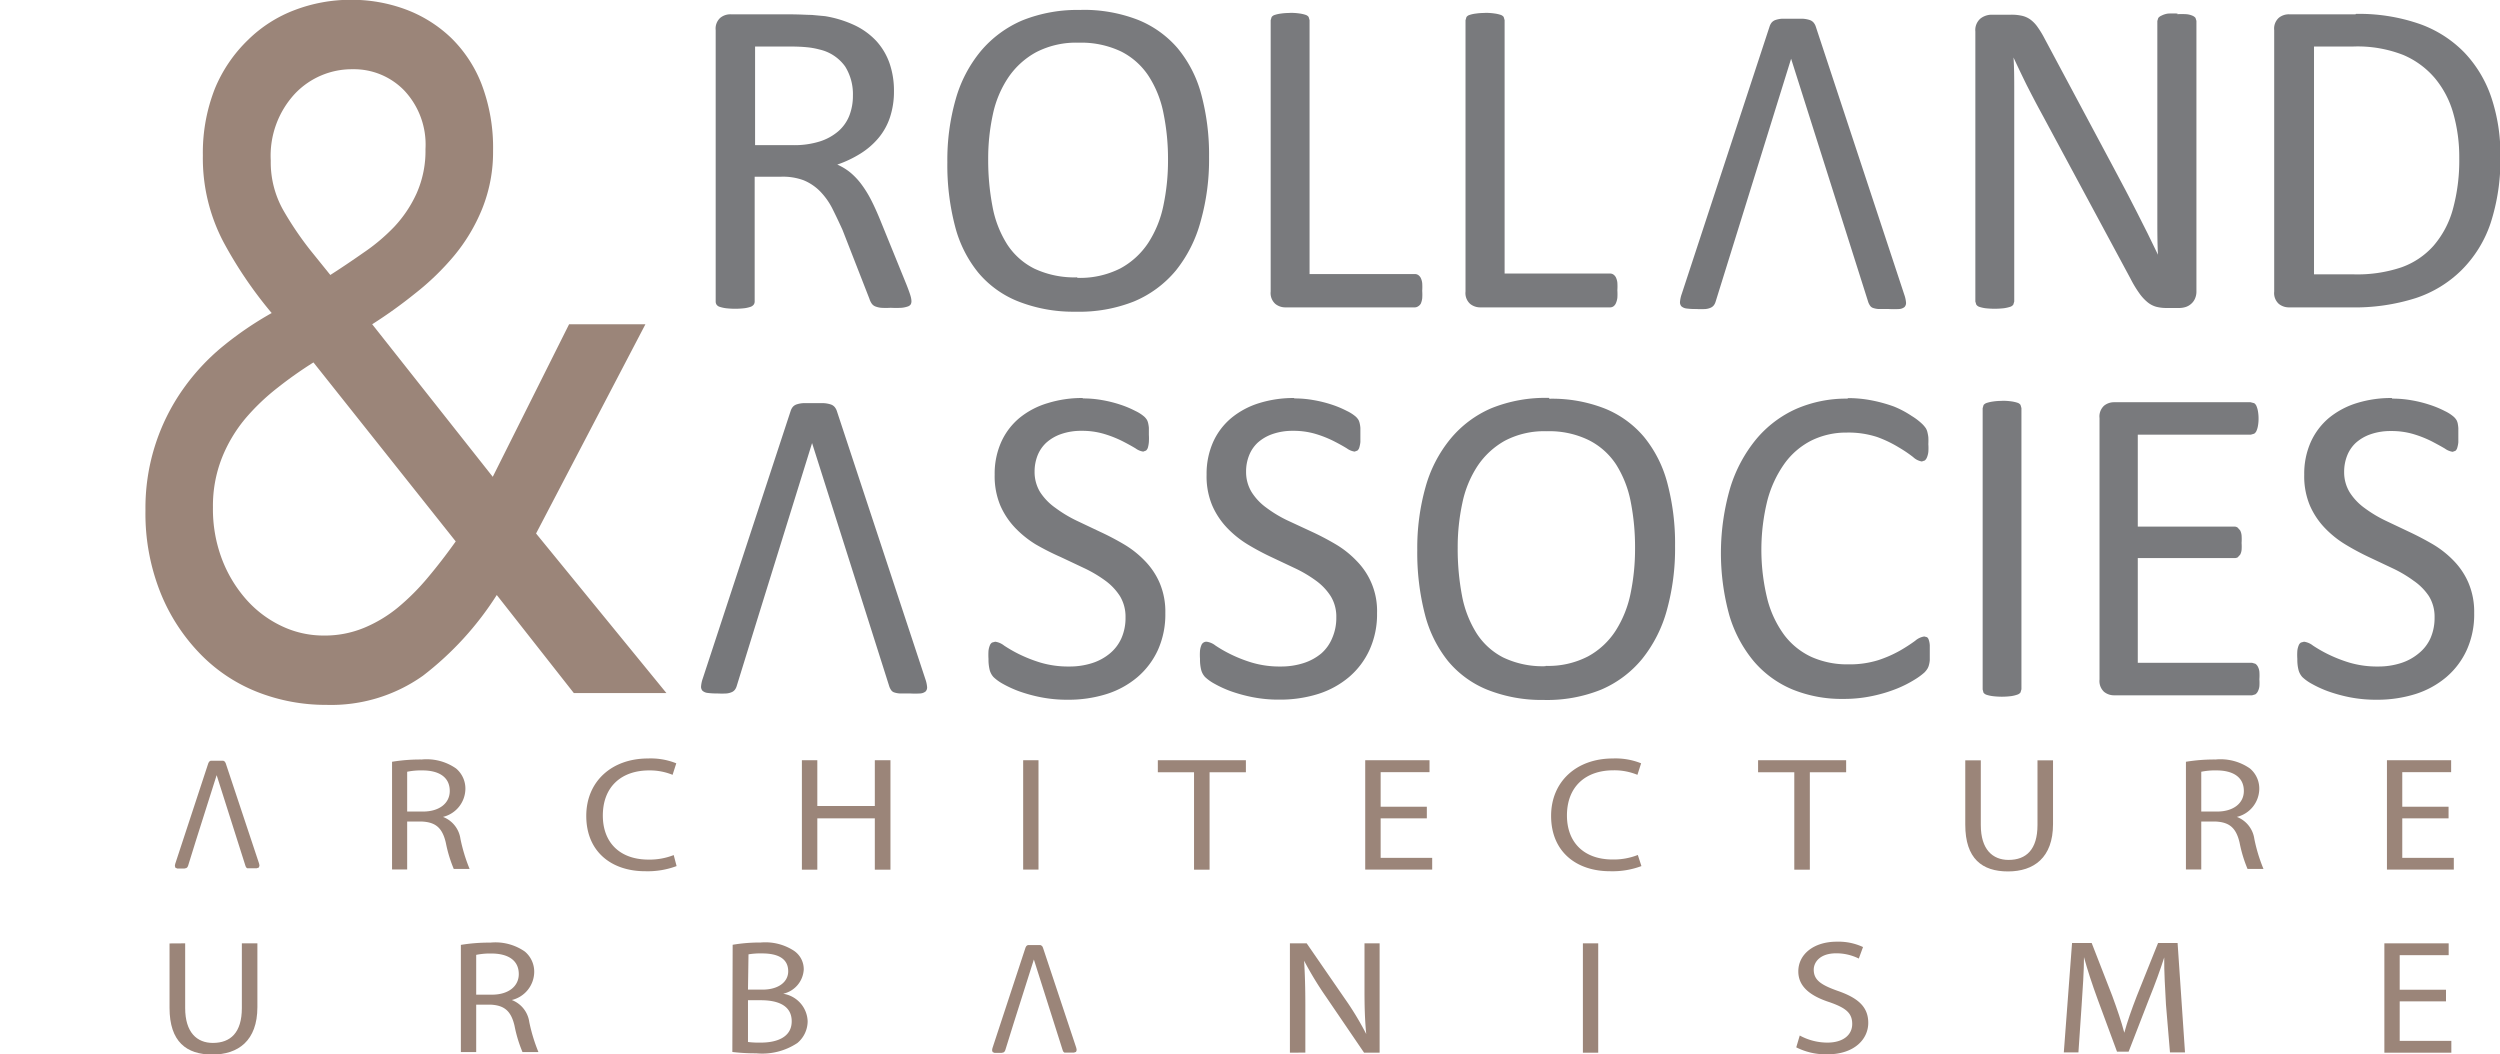 <svg xmlns="http://www.w3.org/2000/svg" xmlns:xlink="http://www.w3.org/1999/xlink" viewBox="0 0 243.02 102.5"><defs><style>.cls-1{fill:none;}.cls-2{clip-path:url(#clip-path);}.cls-3{fill:#797a7d;}.cls-4{fill:#77787b;}.cls-5{fill:#9b8579;}</style><clipPath id="clip-path" transform="translate(-15.89 -23.48)"><rect class="cls-1" width="293.38" height="146.69"></rect></clipPath></defs><title>logo</title><g id="Calque_2" data-name="Calque 2"><g id="Accueil"><g id="desktop_urbain" data-name="desktop urbain"><g id="Header_-_copie_2" data-name="Header - copie 2"><g id="Logo"><g class="cls-2"><path class="cls-3" d="M93,24.87H86.91a1.55,1.55,0,0,0-1,.34,1.41,1.41,0,0,0-.45,1.2V52.79a.55.55,0,0,0,.09.31.58.58,0,0,0,.31.21,3.44,3.44,0,0,0,.58.13,7.78,7.78,0,0,0,1.83,0,3.28,3.28,0,0,0,.57-.13.68.68,0,0,0,.31-.21.51.51,0,0,0,.1-.31V40.66h2.53A5.77,5.77,0,0,1,94,41a4.84,4.84,0,0,1,1.61,1.08,6.83,6.83,0,0,1,1.18,1.65q.5,1,1,2.1l2.62,6.71a1.68,1.68,0,0,0,.21.44.79.79,0,0,0,.34.28,2.16,2.16,0,0,0,.58.14,7.87,7.87,0,0,0,.93,0,9.88,9.88,0,0,0,1.06,0,2.54,2.54,0,0,0,.61-.13.54.54,0,0,0,.29-.22.69.69,0,0,0,.06-.31,2.06,2.06,0,0,0-.09-.5c-.06-.21-.19-.58-.4-1.11l-2.55-6.27q-.44-1.08-.88-1.94a10.73,10.73,0,0,0-.94-1.52,6.74,6.74,0,0,0-1.07-1.14,5.44,5.44,0,0,0-1.28-.78,11,11,0,0,0,2.27-1.08,7.37,7.37,0,0,0,1.74-1.51,6.13,6.13,0,0,0,1.11-2,7.92,7.92,0,0,0,.39-2.56,8.11,8.11,0,0,0-.43-2.7,6.3,6.3,0,0,0-1.29-2.17A7,7,0,0,0,99,25.95a10.93,10.93,0,0,0-2.91-.9l-1.29-.12c-.48,0-1.08-.05-1.79-.05M89.29,37.59V28h3.19q1.12,0,1.82.07a7.31,7.31,0,0,1,1.24.22,4.21,4.21,0,0,1,2.51,1.66,5.08,5.08,0,0,1,.75,2.83,5.3,5.3,0,0,1-.34,1.92,3.9,3.9,0,0,1-1.07,1.53,5.14,5.14,0,0,1-1.81,1,8.27,8.27,0,0,1-2.59.36Z" transform="translate(-15.89 -23.48)"></path><path class="cls-3" d="M121,24.45a14.39,14.39,0,0,0-5.7,1,10.83,10.83,0,0,0-4.07,3,12.76,12.76,0,0,0-2.44,4.68,21.5,21.5,0,0,0-.81,6.12,23.46,23.46,0,0,0,.75,6.23A11.78,11.78,0,0,0,111,50a9.74,9.74,0,0,0,3.87,2.78,14.63,14.63,0,0,0,5.56,1,14.4,14.4,0,0,0,5.7-1,10.62,10.62,0,0,0,4.06-3A13,13,0,0,0,132.6,45a22,22,0,0,0,.82-6.23,22.57,22.57,0,0,0-.76-6.13,11.77,11.77,0,0,0-2.31-4.49,10,10,0,0,0-3.89-2.76,14.59,14.59,0,0,0-5.48-.95m-.38,26a9.13,9.13,0,0,1-4.17-.85,6.74,6.74,0,0,1-2.65-2.38,10.37,10.37,0,0,1-1.41-3.65,23.92,23.92,0,0,1-.42-4.62,20.17,20.17,0,0,1,.45-4.32,10.22,10.22,0,0,1,1.5-3.6,7.75,7.75,0,0,1,2.72-2.47,8.44,8.44,0,0,1,4.13-.92,9,9,0,0,1,4.13.86,6.93,6.93,0,0,1,2.67,2.39A10.31,10.31,0,0,1,129,34.54a22.09,22.09,0,0,1,.43,4.5,21,21,0,0,1-.44,4.38,10.53,10.53,0,0,1-1.47,3.65,7.53,7.53,0,0,1-2.72,2.5,8.67,8.67,0,0,1-4.18.92" transform="translate(-15.89 -23.48)"></path><path class="cls-3" d="M141.3,24.74a6.13,6.13,0,0,0-.9.06,3.19,3.19,0,0,0-.59.13.59.59,0,0,0-.31.21l-.09.31V51.82a1.41,1.41,0,0,0,.45,1.2,1.54,1.54,0,0,0,1,.34H153.4a.59.59,0,0,0,.34-.1A.76.76,0,0,0,154,53a1.85,1.85,0,0,0,.14-.51,5.31,5.31,0,0,0,0-.74,5.49,5.49,0,0,0,0-.75,1.58,1.58,0,0,0-.14-.5.78.78,0,0,0-.24-.28.57.57,0,0,0-.34-.1H143.19V25.44l-.09-.31a.6.6,0,0,0-.31-.21,3.16,3.16,0,0,0-.58-.13,6.08,6.08,0,0,0-.91-.06" transform="translate(-15.89 -23.48)"></path><path class="cls-3" d="M160.25,24.74a6.09,6.09,0,0,0-.9.06,3.08,3.08,0,0,0-.6.13.58.58,0,0,0-.31.21l-.09.31V51.82a1.41,1.41,0,0,0,.45,1.2,1.56,1.56,0,0,0,1,.34h12.59a.57.57,0,0,0,.34-.1.74.74,0,0,0,.24-.31,1.85,1.85,0,0,0,.14-.51,5.34,5.34,0,0,0,0-.74,5.52,5.52,0,0,0,0-.75,1.58,1.58,0,0,0-.14-.5.76.76,0,0,0-.24-.28.56.56,0,0,0-.34-.1H162.15V25.44l-.09-.31a.61.61,0,0,0-.31-.21,3.24,3.24,0,0,0-.59-.13,6.06,6.06,0,0,0-.91-.06" transform="translate(-15.89 -23.48)"></path><path class="cls-3" d="M227.57,24.8a8.31,8.31,0,0,0-.94,0A2,2,0,0,0,226,25a.76.76,0,0,0-.31.23l-.09.29V41c0,1.16,0,2.37,0,3.62s0,2.46.06,3.62h0l-1-2.06-1.05-2.08c-.36-.7-.73-1.42-1.11-2.15l-1.19-2.24-6.68-12.5a8.88,8.88,0,0,0-.69-1.13,3.08,3.08,0,0,0-.68-.7,2.26,2.26,0,0,0-.79-.36,4.63,4.63,0,0,0-1.1-.11h-1.87a1.78,1.78,0,0,0-1.09.37,1.47,1.47,0,0,0-.5,1.26V52.79l.09.3a.6.6,0,0,0,.3.22,3.4,3.4,0,0,0,.57.13,8,8,0,0,0,1.83,0,3.71,3.71,0,0,0,.58-.13.6.6,0,0,0,.32-.22l.09-.3V35.59c0-1.09,0-2.18,0-3.28s0-2.18-.07-3.24h0q.6,1.3,1.28,2.68c.47.92.92,1.79,1.38,2.63L223,50.58a10.84,10.84,0,0,0,.85,1.41,4.42,4.42,0,0,0,.8.87,2.31,2.31,0,0,0,.84.44,4,4,0,0,0,1,.12h1.25a2.18,2.18,0,0,0,.59-.09,1.48,1.48,0,0,0,.53-.29,1.41,1.41,0,0,0,.39-.51,1.67,1.67,0,0,0,.15-.75V25.51l-.09-.29A.77.77,0,0,0,229,25a1.88,1.88,0,0,0-.58-.14,7.86,7.86,0,0,0-.88,0" transform="translate(-15.89 -23.48)"></path><path class="cls-3" d="M244.86,24.87h-6.45a1.55,1.55,0,0,0-1,.34,1.41,1.41,0,0,0-.45,1.2V51.82a1.41,1.41,0,0,0,.45,1.2,1.55,1.55,0,0,0,1,.34h6a19.49,19.49,0,0,0,6.3-.9,11.39,11.39,0,0,0,4.46-2.72A11.71,11.71,0,0,0,258,45.16a20,20,0,0,0,.95-6.46,17.5,17.5,0,0,0-.89-5.77,11.8,11.8,0,0,0-2.62-4.35,11.38,11.38,0,0,0-4.28-2.75,17.92,17.92,0,0,0-6.25-1m-4.08,25.32V28h3.85a12.16,12.16,0,0,1,4.82.82,8.26,8.26,0,0,1,3.09,2.27,9.23,9.23,0,0,1,1.79,3.45,15.51,15.51,0,0,1,.57,4.31,17.93,17.93,0,0,1-.63,5,9.11,9.11,0,0,1-1.88,3.53,7.56,7.56,0,0,1-3.12,2.09,13.48,13.48,0,0,1-4.6.68Z" transform="translate(-15.89 -23.48)"></path><path class="cls-3" d="M121.15,62.17a11.24,11.24,0,0,0-3.39.49A7.89,7.89,0,0,0,115,64.1a6.54,6.54,0,0,0-1.78,2.34,7.54,7.54,0,0,0-.64,3.18,7.38,7.38,0,0,0,.55,3,7.49,7.49,0,0,0,1.44,2.17,10,10,0,0,0,2,1.61A24.8,24.8,0,0,0,119,77.63l2.33,1.1a12.54,12.54,0,0,1,2,1.19,5.62,5.62,0,0,1,1.43,1.51,3.86,3.86,0,0,1,.54,2.07,4.89,4.89,0,0,1-.39,2A4.08,4.08,0,0,1,123.78,87a5.1,5.1,0,0,1-1.73.94,7.13,7.13,0,0,1-2.22.33,9.47,9.47,0,0,1-2.83-.39,14,14,0,0,1-2.09-.83,13.2,13.2,0,0,1-1.42-.82,1.77,1.77,0,0,0-.86-.37l-.3.08a.56.56,0,0,0-.22.28,2,2,0,0,0-.13.52,6.44,6.44,0,0,0,0,.8,4.19,4.19,0,0,0,.12,1.09,1.67,1.67,0,0,0,.37.67,4.35,4.35,0,0,0,.88.64,11.05,11.05,0,0,0,1.58.73,14.8,14.8,0,0,0,2.15.59,13.17,13.17,0,0,0,2.61.24,12.35,12.35,0,0,0,3.76-.55,8.69,8.69,0,0,0,3-1.64,7.67,7.67,0,0,0,2-2.65,8.43,8.43,0,0,0,.72-3.57,7.16,7.16,0,0,0-.55-2.94A7.08,7.08,0,0,0,127.18,78a9.59,9.59,0,0,0-2-1.59q-1.15-.68-2.34-1.23l-2.34-1.11a12.6,12.6,0,0,1-2-1.21A5.64,5.64,0,0,1,117,71.32a3.76,3.76,0,0,1-.54-2,4.26,4.26,0,0,1,.28-1.54,3.41,3.41,0,0,1,.85-1.26,4.2,4.2,0,0,1,1.43-.84,5.89,5.89,0,0,1,2-.32,7.44,7.44,0,0,1,2.26.32,10.79,10.79,0,0,1,1.75.7q.74.38,1.25.69a1.7,1.7,0,0,0,.74.31l.27-.1a.62.62,0,0,0,.19-.31,2.79,2.79,0,0,0,.09-.52,6,6,0,0,0,0-.7c0-.28,0-.51,0-.68a3.34,3.34,0,0,0-.07-.45,1.29,1.29,0,0,0-.11-.31,1.51,1.51,0,0,0-.27-.33,3.77,3.77,0,0,0-.86-.55,9.75,9.75,0,0,0-1.48-.62,12.29,12.29,0,0,0-1.77-.44,10.44,10.44,0,0,0-1.88-.16" transform="translate(-15.89 -23.48)"></path><path class="cls-3" d="M141.7,62.17a11.27,11.27,0,0,0-3.39.49,7.93,7.93,0,0,0-2.71,1.44,6.54,6.54,0,0,0-1.78,2.34,7.61,7.61,0,0,0-.64,3.18,7.31,7.31,0,0,0,.55,3,7.46,7.46,0,0,0,1.44,2.17,9.85,9.85,0,0,0,2,1.61,24.73,24.73,0,0,0,2.32,1.24l2.33,1.1a12.46,12.46,0,0,1,2,1.19,5.59,5.59,0,0,1,1.43,1.51,3.8,3.8,0,0,1,.54,2.07,4.87,4.87,0,0,1-.4,2A4,4,0,0,1,144.33,87a5.13,5.13,0,0,1-1.73.94,7.13,7.13,0,0,1-2.22.33,9.45,9.45,0,0,1-2.83-.39,13.59,13.59,0,0,1-2.09-.83,12.77,12.77,0,0,1-1.42-.82,1.78,1.78,0,0,0-.85-.37.52.52,0,0,0-.52.35,1.82,1.82,0,0,0-.13.52,5.71,5.71,0,0,0,0,.8,4.08,4.08,0,0,0,.12,1.09,1.64,1.64,0,0,0,.37.67,4.32,4.32,0,0,0,.89.64,10.84,10.84,0,0,0,1.58.73,15,15,0,0,0,2.15.59,13.17,13.17,0,0,0,2.61.24,12.37,12.37,0,0,0,3.76-.55,8.71,8.71,0,0,0,3-1.64,7.63,7.63,0,0,0,2-2.65,8.36,8.36,0,0,0,.73-3.57,6.9,6.9,0,0,0-2-5.09,9.45,9.45,0,0,0-2-1.59q-1.15-.68-2.34-1.23L141,74.05a12.2,12.2,0,0,1-2-1.21,5.49,5.49,0,0,1-1.44-1.52,3.75,3.75,0,0,1-.54-2,4.18,4.18,0,0,1,.28-1.54,3.39,3.39,0,0,1,.84-1.26,4.2,4.2,0,0,1,1.43-.84,5.87,5.87,0,0,1,2-.32,7.49,7.49,0,0,1,2.27.32,10.89,10.89,0,0,1,1.74.7q.74.38,1.24.69a1.7,1.7,0,0,0,.75.31l.27-.1a.63.63,0,0,0,.19-.31,3,3,0,0,0,.1-.52c0-.21,0-.44,0-.7s0-.51,0-.68a3,3,0,0,0-.07-.45,1.36,1.36,0,0,0-.11-.31,1.53,1.53,0,0,0-.27-.33,3.81,3.81,0,0,0-.86-.55,9.77,9.77,0,0,0-1.48-.62,12.23,12.23,0,0,0-1.78-.44,10.38,10.38,0,0,0-1.87-.16" transform="translate(-15.89 -23.48)"></path><path class="cls-3" d="M166.48,62.16a14,14,0,0,0-5.61,1,10.56,10.56,0,0,0-4,3,12.75,12.75,0,0,0-2.41,4.68,21.87,21.87,0,0,0-.8,6.12,24,24,0,0,0,.74,6.23,12,12,0,0,0,2.24,4.54,9.67,9.67,0,0,0,3.81,2.79,14.25,14.25,0,0,0,5.47,1,14,14,0,0,0,5.61-1,10.47,10.47,0,0,0,4-3,13.05,13.05,0,0,0,2.39-4.72,22.41,22.41,0,0,0,.8-6.23,22.94,22.94,0,0,0-.75-6.13,11.82,11.82,0,0,0-2.27-4.49,9.77,9.77,0,0,0-3.82-2.76,14,14,0,0,0-5.39-.95m-.38,26a8.86,8.86,0,0,1-4.1-.85A6.71,6.71,0,0,1,159.4,85,10.53,10.53,0,0,1,158,81.34a24.3,24.3,0,0,1-.41-4.62,20.28,20.28,0,0,1,.45-4.33,10.36,10.36,0,0,1,1.47-3.6,7.73,7.73,0,0,1,2.67-2.47,8.21,8.21,0,0,1,4.07-.92,8.71,8.71,0,0,1,4.07.86A6.85,6.85,0,0,1,173,68.65a10.52,10.52,0,0,1,1.41,3.61,22.76,22.76,0,0,1,.42,4.5,21.3,21.3,0,0,1-.43,4.38,10.68,10.68,0,0,1-1.45,3.64,7.42,7.42,0,0,1-2.68,2.5,8.38,8.38,0,0,1-4.11.93" transform="translate(-15.89 -23.48)"></path><path class="cls-3" d="M195.49,62.23a12.17,12.17,0,0,0-5,1,10.82,10.82,0,0,0-3.88,2.94,13.78,13.78,0,0,0-2.52,4.7A22.74,22.74,0,0,0,184,83.31a12.51,12.51,0,0,0,2.38,4.46,10,10,0,0,0,3.75,2.73,12.65,12.65,0,0,0,4.93.92,13.21,13.21,0,0,0,2.91-.3,14.1,14.1,0,0,0,2.36-.72,11.18,11.18,0,0,0,1.72-.88,6.35,6.35,0,0,0,.91-.67,2.11,2.11,0,0,0,.3-.38,1.37,1.37,0,0,0,.14-.35,2.53,2.53,0,0,0,.08-.46c0-.18,0-.39,0-.62s0-.62,0-.84a2,2,0,0,0-.1-.52.48.48,0,0,0-.17-.26l-.26-.07a1.73,1.73,0,0,0-.89.42,16.3,16.3,0,0,1-1.45.94,11.8,11.8,0,0,1-2.13.94,9.33,9.33,0,0,1-2.93.41,8.51,8.51,0,0,1-3.55-.71,7,7,0,0,1-2.65-2.12,10.08,10.08,0,0,1-1.65-3.48,20,20,0,0,1,0-9.65,11,11,0,0,1,1.69-3.6A7.28,7.28,0,0,1,192,66.29a7.65,7.65,0,0,1,3.41-.76,9,9,0,0,1,2.95.43,11.51,11.51,0,0,1,2.09,1,12.58,12.58,0,0,1,1.41.95,1.62,1.62,0,0,0,.85.43l.29-.1a.8.8,0,0,0,.21-.31,2,2,0,0,0,.13-.52,5.05,5.05,0,0,0,0-.75,6.64,6.64,0,0,0,0-.68,3.92,3.92,0,0,0-.09-.49,1.44,1.44,0,0,0-.14-.36,2.64,2.64,0,0,0-.38-.45,5.83,5.83,0,0,0-1-.76A9.55,9.55,0,0,0,200,63a14.37,14.37,0,0,0-2.12-.59,11.91,11.91,0,0,0-2.36-.23" transform="translate(-15.89 -23.48)"></path><path class="cls-3" d="M210.48,62.45a5.64,5.64,0,0,0-.85.06,3.65,3.65,0,0,0-.59.13.68.68,0,0,0-.33.21l-.09.31V90.5l.08.31a.61.61,0,0,0,.3.21,3.3,3.3,0,0,0,.59.13,7.24,7.24,0,0,0,1.79,0A3.19,3.19,0,0,0,212,91a.6.6,0,0,0,.3-.21l.09-.31V63.15l-.09-.31a.58.58,0,0,0-.3-.21,3.34,3.34,0,0,0-.57-.13,6,6,0,0,0-.9-.06" transform="translate(-15.89 -23.48)"></path><path class="cls-3" d="M234.66,62.58h-13.3a1.53,1.53,0,0,0-.94.34,1.42,1.42,0,0,0-.44,1.2V89.53a1.43,1.43,0,0,0,.44,1.2,1.53,1.53,0,0,0,.94.34h13.45l.31-.09a.74.74,0,0,0,.25-.29,1.48,1.48,0,0,0,.15-.49,4.72,4.72,0,0,0,0-.69,5.08,5.08,0,0,0,0-.74,1.41,1.41,0,0,0-.15-.49.74.74,0,0,0-.25-.28l-.31-.09H223.7V77.73h9.4a.64.64,0,0,0,.31-.07l.24-.26a1.25,1.25,0,0,0,.14-.46,4.68,4.68,0,0,0,0-.68,5.35,5.35,0,0,0,0-.73,1.34,1.34,0,0,0-.14-.49l-.24-.27a.52.52,0,0,0-.31-.1h-9.4V65.73h11l.31-.09a.62.62,0,0,0,.23-.28,2.11,2.11,0,0,0,.14-.48,3.85,3.85,0,0,0,.06-.69,4.12,4.12,0,0,0-.06-.74,2.21,2.21,0,0,0-.14-.49.62.62,0,0,0-.23-.29Z" transform="translate(-15.89 -23.48)"></path><path class="cls-3" d="M248.39,62.17a11.26,11.26,0,0,0-3.39.49,8,8,0,0,0-2.71,1.44,6.61,6.61,0,0,0-1.77,2.34,7.56,7.56,0,0,0-.64,3.18,7.33,7.33,0,0,0,.55,3,7.46,7.46,0,0,0,1.44,2.17,9.76,9.76,0,0,0,2,1.61,24.86,24.86,0,0,0,2.31,1.24l2.33,1.1a12.34,12.34,0,0,1,2,1.19A5.56,5.56,0,0,1,252,81.43a3.79,3.79,0,0,1,.55,2.07,4.91,4.91,0,0,1-.39,2A4,4,0,0,1,251,87a5.09,5.09,0,0,1-1.73.94,7.14,7.14,0,0,1-2.22.33,9.48,9.48,0,0,1-2.82-.39,13.91,13.91,0,0,1-2.09-.83,13.49,13.49,0,0,1-1.42-.82,1.76,1.76,0,0,0-.86-.37l-.3.08a.57.57,0,0,0-.22.28,1.93,1.93,0,0,0-.13.52,5.71,5.71,0,0,0,0,.8,4,4,0,0,0,.12,1.09,1.67,1.67,0,0,0,.37.67,4.34,4.34,0,0,0,.89.64,10.89,10.89,0,0,0,1.58.73,15,15,0,0,0,2.14.59,13.24,13.24,0,0,0,2.61.24,12.39,12.39,0,0,0,3.76-.55,8.7,8.7,0,0,0,3-1.64,7.6,7.6,0,0,0,2-2.65,8.36,8.36,0,0,0,.72-3.57,7.19,7.19,0,0,0-.55-2.94A7.06,7.06,0,0,0,254.42,78a9.66,9.66,0,0,0-2-1.59c-.77-.45-1.55-.86-2.34-1.23l-2.34-1.11a12.42,12.42,0,0,1-2-1.21,5.58,5.58,0,0,1-1.44-1.52,3.75,3.75,0,0,1-.54-2,4.27,4.27,0,0,1,.28-1.54,3.41,3.41,0,0,1,.84-1.26,4.21,4.21,0,0,1,1.43-.84,5.89,5.89,0,0,1,2-.32,7.47,7.47,0,0,1,2.26.32,10.8,10.8,0,0,1,1.74.7c.49.26.9.48,1.25.69a1.71,1.71,0,0,0,.75.31l.27-.1a.59.59,0,0,0,.18-.31,2.65,2.65,0,0,0,.1-.52c0-.21,0-.44,0-.7s0-.51,0-.68a3.64,3.64,0,0,0-.06-.45,1.29,1.29,0,0,0-.11-.31,1.52,1.52,0,0,0-.27-.33,3.79,3.79,0,0,0-.85-.55,9.62,9.62,0,0,0-1.49-.62,12.11,12.11,0,0,0-1.77-.44,10.36,10.36,0,0,0-1.87-.16" transform="translate(-15.89 -23.48)"></path><path class="cls-4" d="M190,29.19h0m11,22.93a3,3,0,0,1,.17.76.57.57,0,0,1-.15.45.92.92,0,0,1-.52.19,9.14,9.14,0,0,1-1,0c-.41,0-.73,0-1,0a2.15,2.15,0,0,1-.55-.11.57.57,0,0,1-.27-.21,1.59,1.59,0,0,1-.17-.32L190,29.19l-5.25,16.9-2.09,6.72a1.16,1.16,0,0,1-.16.33.77.77,0,0,1-.29.24,1.63,1.63,0,0,1-.53.14,7.92,7.92,0,0,1-.89,0,6.68,6.68,0,0,1-.94-.05.92.92,0,0,1-.51-.21.58.58,0,0,1-.14-.44,3,3,0,0,1,.17-.77l8.54-26a1.2,1.2,0,0,1,.21-.39.87.87,0,0,1,.37-.24,2.56,2.56,0,0,1,.63-.12c.26,0,.58,0,1,0s.77,0,1,0a2.79,2.79,0,0,1,.67.12.86.86,0,0,1,.39.25,1.17,1.17,0,0,1,.22.4Z" transform="translate(-15.89 -23.48)"></path><path class="cls-4" d="M94.84,66.56h0m11,22.93a3,3,0,0,1,.17.76.56.56,0,0,1-.15.45.93.93,0,0,1-.52.19,9.19,9.19,0,0,1-1,0c-.41,0-.73,0-1,0a2.18,2.18,0,0,1-.55-.11.57.57,0,0,1-.27-.21,1.62,1.62,0,0,1-.17-.32l-7.52-23.7-5.25,16.9L87.5,90.18a1.11,1.11,0,0,1-.16.33.77.77,0,0,1-.29.24,1.71,1.71,0,0,1-.53.14,7.93,7.93,0,0,1-.9,0,6.69,6.69,0,0,1-.93-.05.92.92,0,0,1-.51-.21.58.58,0,0,1-.14-.44,3,3,0,0,1,.17-.77l8.54-26a1.23,1.23,0,0,1,.21-.39.86.86,0,0,1,.37-.24,2.5,2.5,0,0,1,.63-.12c.26,0,.58,0,1,0s.77,0,1,0a2.73,2.73,0,0,1,.67.12.85.85,0,0,1,.39.25,1.16,1.16,0,0,1,.22.4Z" transform="translate(-15.89 -23.48)"></path><path class="cls-5" d="M55.47,102.37H57c1.6,0,2.61-.81,2.61-2,0-1.37-1.08-2-2.66-2a6.73,6.73,0,0,0-1.48.13ZM54,97.53a16.91,16.91,0,0,1,2.87-.22,5,5,0,0,1,3.35.87,2.55,2.55,0,0,1,.91,2,2.84,2.84,0,0,1-2.18,2.71v0a2.68,2.68,0,0,1,1.7,2.14,16.28,16.28,0,0,0,.89,2.92H60a13,13,0,0,1-.77-2.54c-.34-1.47-1-2-2.32-2.07H55.47V108H54Z" transform="translate(-15.89 -23.48)"></path><path class="cls-5" d="M81.66,107.67a8,8,0,0,1-3.06.5c-3.26,0-5.72-1.89-5.72-5.38,0-3.33,2.46-5.58,6-5.58a6.67,6.67,0,0,1,2.75.47l-.36,1.12A5.87,5.87,0,0,0,79,98.37c-2.71,0-4.51,1.59-4.51,4.39,0,2.6,1.63,4.28,4.45,4.28a6.44,6.44,0,0,0,2.44-.44Z" transform="translate(-15.89 -23.48)"></path></g><polygon class="cls-5" points="79.45 73.9 79.45 78.35 85.04 78.35 85.04 73.9 86.56 73.9 86.56 84.54 85.04 84.54 85.04 79.55 79.45 79.55 79.45 84.54 77.95 84.54 77.95 73.9 79.45 73.9"></polygon><rect class="cls-5" x="99.46" y="73.9" width="1.49" height="10.63"></rect><polygon class="cls-5" points="116.07 75.07 112.55 75.07 112.55 73.9 121.11 73.9 121.11 75.07 117.58 75.07 117.58 84.54 116.07 84.54 116.07 75.07"></polygon><polygon class="cls-5" points="138.7 79.55 134.21 79.55 134.21 83.39 139.22 83.39 139.22 84.53 132.71 84.53 132.71 73.9 138.96 73.9 138.96 75.06 134.21 75.06 134.21 78.42 138.7 78.42 138.7 79.55"></polygon><g class="cls-2"><path class="cls-5" d="M175.45,107.67a8,8,0,0,1-3.06.5c-3.26,0-5.72-1.89-5.72-5.38,0-3.33,2.46-5.58,6-5.58a6.66,6.66,0,0,1,2.75.47l-.36,1.12a5.87,5.87,0,0,0-2.33-.44c-2.71,0-4.52,1.59-4.52,4.39,0,2.6,1.63,4.28,4.45,4.28a6.44,6.44,0,0,0,2.44-.44Z" transform="translate(-15.89 -23.48)"></path></g><polygon class="cls-5" points="174.42 75.07 170.9 75.07 170.9 73.9 179.46 73.9 179.46 75.07 175.93 75.07 175.93 84.54 174.42 84.54 174.42 75.07"></polygon><g class="cls-2"><path class="cls-5" d="M208.44,97.39v6.29c0,2.38,1.15,3.39,2.7,3.39,1.71,0,2.81-1,2.81-3.39V97.39h1.51v6.2c0,3.27-1.87,4.6-4.38,4.6s-4.15-1.24-4.15-4.54V97.39Z" transform="translate(-15.89 -23.48)"></path><path class="cls-5" d="M229.87,102.37h1.53c1.6,0,2.61-.81,2.61-2,0-1.37-1.08-2-2.66-2a6.68,6.68,0,0,0-1.48.13Zm-1.49-4.84a16.9,16.9,0,0,1,2.87-.22,5,5,0,0,1,3.35.87,2.55,2.55,0,0,1,.91,2,2.84,2.84,0,0,1-2.18,2.71v0a2.69,2.69,0,0,1,1.7,2.14,15.63,15.63,0,0,0,.89,2.92h-1.55a13,13,0,0,1-.77-2.54c-.34-1.47-1-2-2.32-2.07h-1.41V108h-1.49Z" transform="translate(-15.89 -23.48)"></path></g><polygon class="cls-5" points="238.02 79.55 233.52 79.55 233.52 83.39 238.53 83.39 238.53 84.53 232.03 84.53 232.03 73.9 238.27 73.9 238.27 75.06 233.52 75.06 233.52 78.42 238.02 78.42 238.02 79.55"></polygon><g class="cls-2"><path class="cls-5" d="M33.89,115.18v6.29c0,2.38,1.15,3.39,2.69,3.39,1.72,0,2.82-1,2.82-3.39v-6.29h1.51v6.2c0,3.27-1.87,4.61-4.38,4.61s-4.16-1.24-4.16-4.54v-6.26Z" transform="translate(-15.89 -23.48)"></path><path class="cls-5" d="M62.18,120.17h1.53c1.6,0,2.61-.81,2.61-2,0-1.37-1.08-2-2.66-2a6.72,6.72,0,0,0-1.48.13Zm-1.49-4.84a16.92,16.92,0,0,1,2.87-.22,5,5,0,0,1,3.35.87,2.55,2.55,0,0,1,.91,2,2.84,2.84,0,0,1-2.18,2.71v0a2.68,2.68,0,0,1,1.7,2.14,16.45,16.45,0,0,0,.89,2.92H66.68a13,13,0,0,1-.77-2.54c-.34-1.47-1-2-2.32-2.07H62.18v4.61H60.69Z" transform="translate(-15.89 -23.48)"></path><path class="cls-5" d="M88.6,124.77a8.51,8.51,0,0,0,1.25.06c1.55,0,3-.52,3-2.07s-1.36-2.05-3-2.05H88.6Zm0-5.09H90c1.58,0,2.51-.76,2.51-1.78,0-1.24-1-1.74-2.54-1.74a7,7,0,0,0-1.32.09Zm-1.49-4.36a15.75,15.75,0,0,1,2.73-.22,5.09,5.09,0,0,1,3.18.77,2.16,2.16,0,0,1,1,1.87,2.56,2.56,0,0,1-2,2.34v0a2.81,2.81,0,0,1,2.38,2.66,2.77,2.77,0,0,1-1,2.13,6.18,6.18,0,0,1-4,1,18.78,18.78,0,0,1-2.32-.13Z" transform="translate(-15.89 -23.48)"></path><path class="cls-5" d="M141.28,125.81V115.18h1.63l3.71,5.38A28.94,28.94,0,0,1,148.7,124l0,0c-.14-1.42-.17-2.71-.17-4.37v-4.45H150v10.63h-1.51l-3.67-5.39a33.07,33.07,0,0,1-2.16-3.55h0c.08,1.34.12,2.62.12,4.39v4.54Z" transform="translate(-15.89 -23.48)"></path></g><rect class="cls-5" x="153.87" y="91.7" width="1.49" height="10.63"></rect><g class="cls-2"><path class="cls-5" d="M190.84,124.14a5.63,5.63,0,0,0,2.68.69c1.53,0,2.42-.74,2.42-1.81s-.62-1.56-2.18-2.11c-1.89-.61-3.06-1.52-3.06-3,0-1.66,1.49-2.89,3.74-2.89a5.61,5.61,0,0,1,2.55.52l-.41,1.12a4.91,4.91,0,0,0-2.2-.51c-1.58,0-2.18.87-2.18,1.59,0,1,.7,1.48,2.3,2.05,2,.69,3,1.56,3,3.12s-1.32,3.06-4,3.06a6.41,6.41,0,0,1-3-.68Z" transform="translate(-15.89 -23.48)"></path><path class="cls-5" d="M226.44,121.14c-.08-1.48-.19-3.27-.17-4.59h0c-.4,1.25-.88,2.57-1.46,4l-2,5.16h-1.13l-1.87-5.06c-.55-1.5-1-2.87-1.34-4.13h0c0,1.33-.12,3.11-.23,4.7l-.31,4.56h-1.42l.8-10.63h1.91l2,5.14c.48,1.31.88,2.48,1.17,3.58h0c.29-1.07.7-2.24,1.22-3.58l2.06-5.14h1.9l.72,10.63h-1.46Z" transform="translate(-15.89 -23.48)"></path></g><polygon class="cls-5" points="237.77 97.34 233.27 97.34 233.27 101.18 238.29 101.18 238.29 102.33 231.78 102.33 231.78 91.7 238.03 91.7 238.03 92.85 233.27 92.85 233.27 96.21 237.77 96.21 237.77 97.34"></polygon><g class="cls-2"><path class="cls-5" d="M48,50.21q1.56-1,3.2-2.15a18.41,18.41,0,0,0,3-2.52,11.93,11.93,0,0,0,2.19-3.27,10.15,10.15,0,0,0,.86-4.3,7.67,7.67,0,0,0-2.07-5.7,6.81,6.81,0,0,0-5-2.06,7.62,7.62,0,0,0-5.62,2.38,8.86,8.86,0,0,0-2.35,6.5,9.46,9.46,0,0,0,1.21,4.81,31.9,31.9,0,0,0,2.62,3.88Zm-1.64,8.5a39.57,39.57,0,0,0-3.51,2.48,21.17,21.17,0,0,0-3.13,3,14.09,14.09,0,0,0-2.27,3.83,12.74,12.74,0,0,0-.86,4.77,13.73,13.73,0,0,0,.86,5,12.78,12.78,0,0,0,2.34,3.92,10.68,10.68,0,0,0,3.44,2.61,9.44,9.44,0,0,0,4.14.94,10,10,0,0,0,3.91-.75,13.08,13.08,0,0,0,3.32-2,22.59,22.59,0,0,0,2.89-2.9q1.37-1.63,2.7-3.5ZM64.18,81.32A30.51,30.51,0,0,1,57,89.17,15.43,15.43,0,0,1,47.61,92a18.16,18.16,0,0,1-6.72-1.26A15.82,15.82,0,0,1,35.31,87a18.29,18.29,0,0,1-3.83-5.93,20.77,20.77,0,0,1-1.45-8,20,20,0,0,1,3.63-11.73,21.15,21.15,0,0,1,3.91-4.21,33.08,33.08,0,0,1,4.73-3.22A40.64,40.64,0,0,1,37.61,47a17.49,17.49,0,0,1-2-8.41,17,17,0,0,1,1.17-6.5A14,14,0,0,1,40,27.36a13,13,0,0,1,4.53-2.9,15.27,15.27,0,0,1,5.47-1,15.09,15.09,0,0,1,5.31.93,12.91,12.91,0,0,1,4.42,2.76,12.73,12.73,0,0,1,3,4.58,17.35,17.35,0,0,1,1.09,6.4,14.75,14.75,0,0,1-1.06,5.65A17.3,17.3,0,0,1,60,48.38,25.18,25.18,0,0,1,56.25,52,45.57,45.57,0,0,1,52.07,55L63.79,69.83,71.21,55h7.42L68,75.34,80.67,90.85h-9Z" transform="translate(-15.89 -23.48)"></path><path class="cls-5" d="M15.9,100.35h0m25.15,7a1.18,1.18,0,0,1,.06.29l-.06.17-.2.07-.36,0h-.36l-.21,0-.1-.08-.06-.12-2.81-8.85-2,6.31-.78,2.51-.06.12-.1.09-.2.05-.33,0-.35,0-.19-.08-.05-.17a1.13,1.13,0,0,1,.06-.29l3.19-9.7.08-.15.14-.09.24,0h.75l.25,0,.15.09.08.15Z" transform="translate(-15.89 -23.48)"></path><path class="cls-5" d="M95.34,118.27h0m25.15,7a1.2,1.2,0,0,1,.06.29l-.06.17-.2.07-.36,0h-.36l-.21,0-.1-.08-.06-.12-2.81-8.85-2,6.31-.78,2.51-.06.12-.1.09-.2.05-.33,0-.35,0-.19-.08-.05-.17a1.13,1.13,0,0,1,.06-.29l3.19-9.7.08-.15.14-.09.24,0h.75l.25,0,.15.09.08.15Z" transform="translate(-15.89 -23.48)"></path></g></g></g></g></g></g></svg>